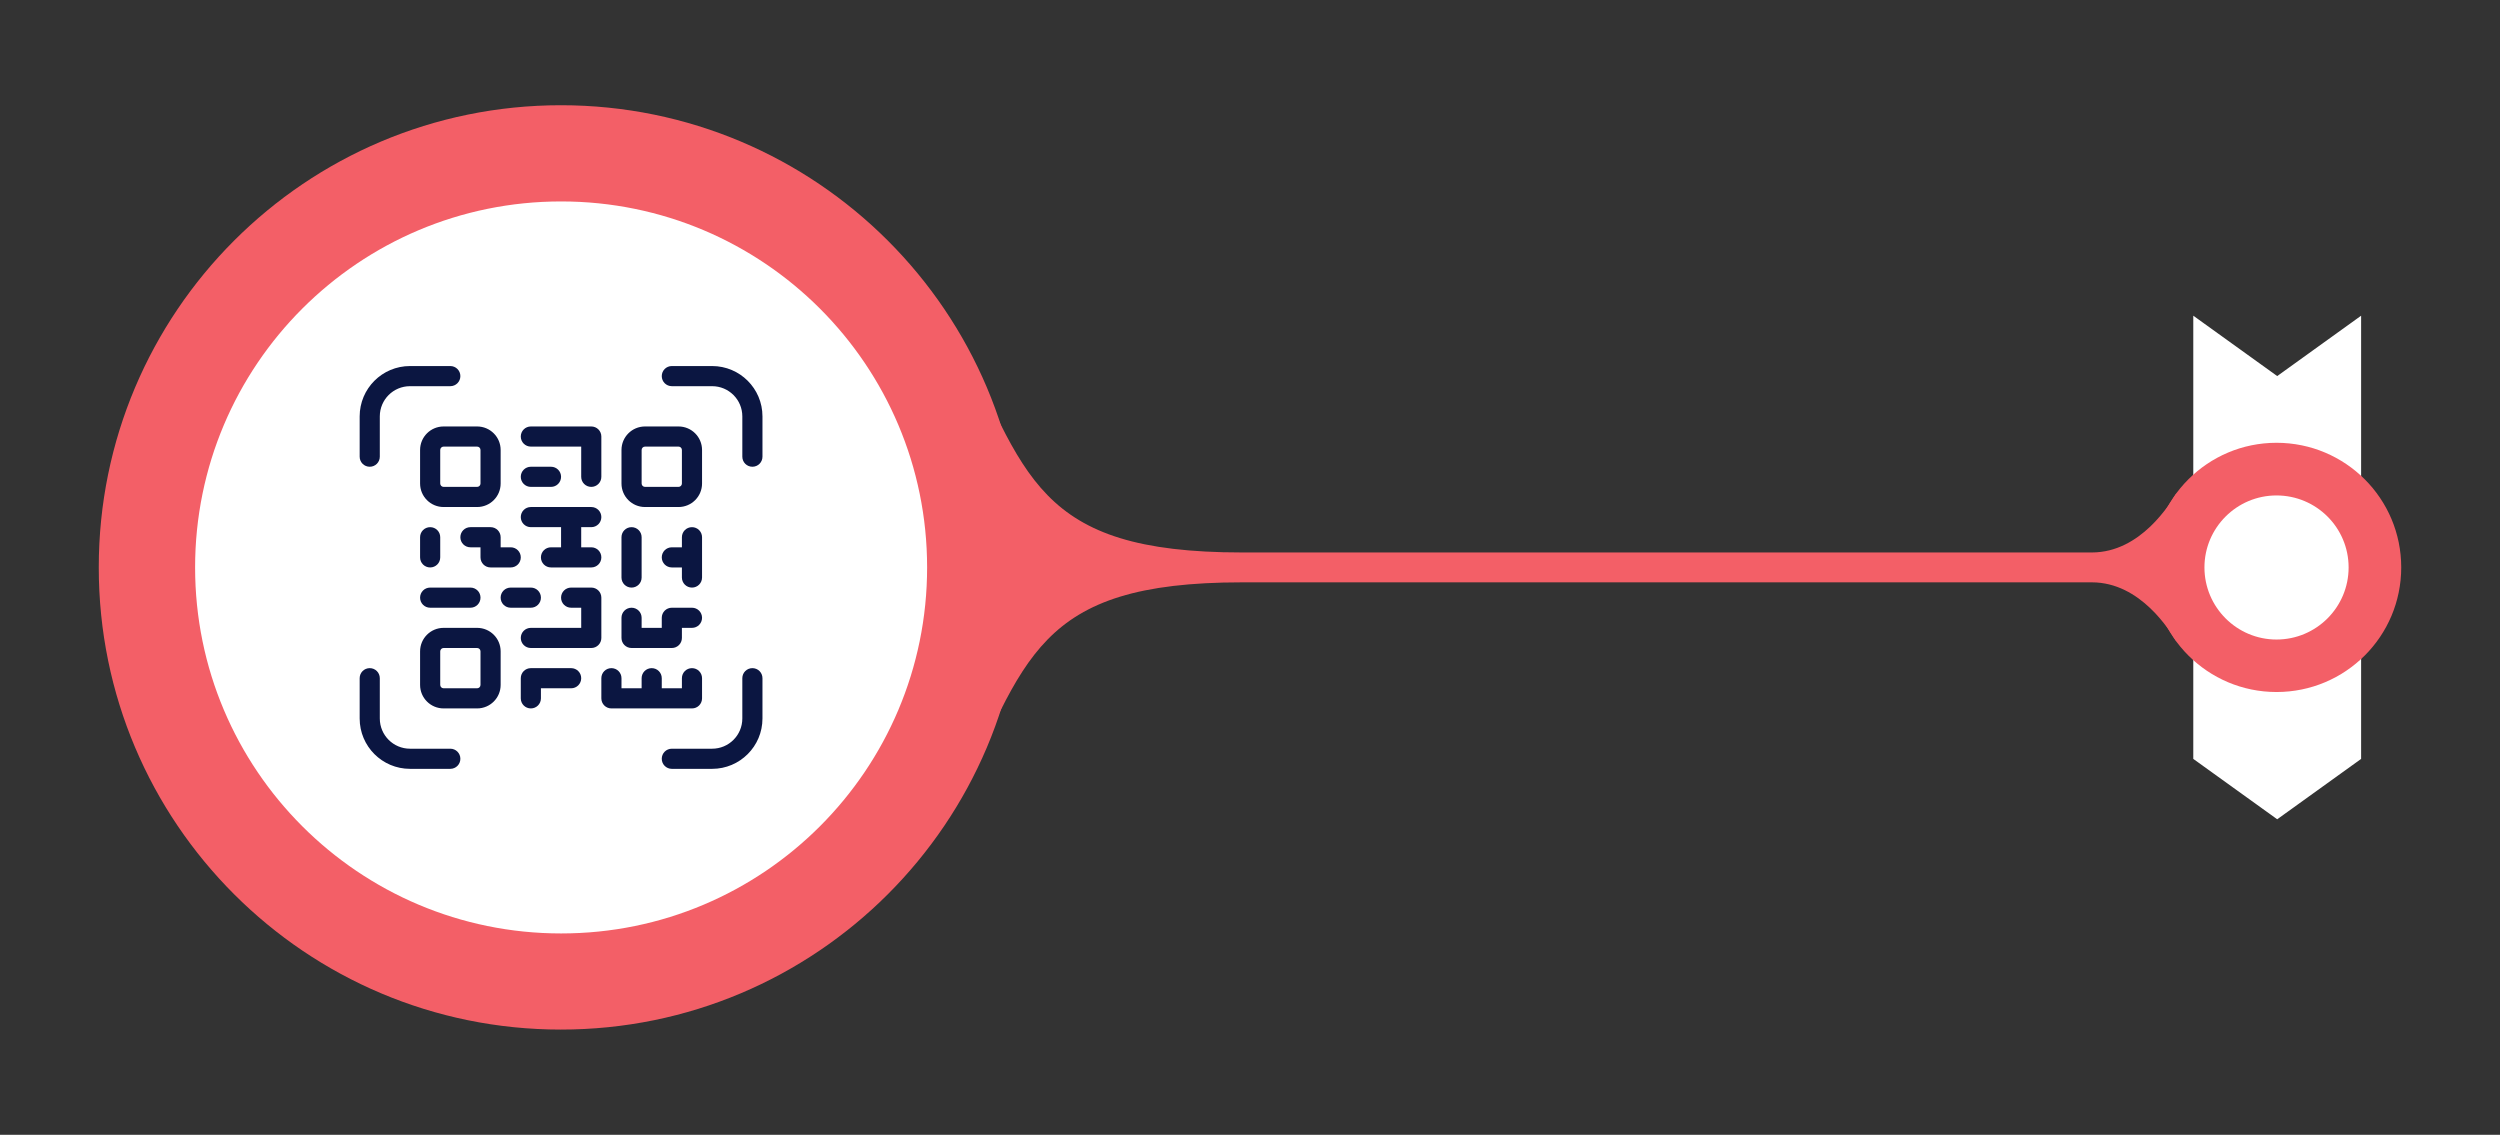 <?xml version="1.0" encoding="UTF-8"?>
<svg xmlns="http://www.w3.org/2000/svg" id="Layer_1" version="1.1" viewBox="0 0 595.83 270.46">
  <rect x="0" y="0" width="595.83" height="270.46" fill="#333333" stroke="none"/>
  <defs>
    <style>
      .st0 {
        fill: #0b1641;
      }

      .st1 {
        fill: #f35f67;
      }

      .st2 {
        fill: #fff;
      }
    </style>
  </defs>
  <polygon class="st2" points="562.73 75.24 562.73 180.87 542.73 195.26 522.73 180.87 522.73 75.24 542.73 89.63 562.73 75.24"></polygon>
  <g>
    <path class="st1" d="M498.56,138.79c-2.41,0-202.56,0-202.56,0-49.23,0-51.53,18.39-68.41,53.93,6.42-15.96,10.24-33.54,10.86-52.08.09-1.78.13-3.54.13-5.41s-.04-3.62-.13-5.41c-.62-18.54-4.45-36.12-10.86-52.08,16.89,35.53,19.19,53.93,68.41,53.93,0,0,200.14,0,202.56,0,11.67,0,18.67-11.69,20.17-14.16.17,0,.17,35.44,0,35.43-1.5-2.47-8.5-14.15-20.17-14.15Z"></path>
    <g>
      <path class="st1" d="M542.57,105.53c-16.4,0-29.7,13.3-29.7,29.7,0,16.42,13.3,29.7,29.7,29.7,16.42,0,29.72-13.27,29.72-29.7,0-16.4-13.3-29.7-29.72-29.7Z"></path>
      <path class="st2" d="M559.75,135.24c0,9.47-7.68,17.18-17.19,17.18-9.46,0-17.17-7.71-17.17-17.18,0-9.46,7.7-17.16,17.17-17.16,9.51,0,17.19,7.69,17.19,17.16Z"></path>
    </g>
    <g>
      <path class="st1" d="M133.67,245.38c60.86.02,110.2-49.29,110.2-110.14S194.53,25.08,133.68,25.08,23.52,74.43,23.54,135.24c-.02,60.85,49.33,110.14,110.13,110.14Z"></path>
      <path class="st2" d="M133.73,222.47c48.19.02,87.23-39.04,87.23-87.23s-39.03-87.23-87.23-87.23c-48.18,0-87.23,39.04-87.23,87.23s39.05,87.23,87.23,87.23Z"></path>
    </g>
  </g>
  <path class="st0" d="M153.72,106.44c-.44,0-.8.36-.8.8v8c0,.44.36.8.8.8h8c.44,0,.8-.36.8-.8v-8c0-.44-.36-.8-.8-.8h-8ZM152.92,164.04v-2.4c0-1.33,1.07-2.4,2.4-2.4s2.4,1.07,2.4,2.4v2.4h4.8v-2.4c0-1.33,1.07-2.4,2.4-2.4s2.4,1.07,2.4,2.4v4.8c0,1.33-1.07,2.4-2.4,2.4h-19.2c-1.33,0-2.4-1.07-2.4-2.4v-4.8c0-1.33,1.07-2.4,2.4-2.4s2.4,1.07,2.4,2.4v2.4h4.8ZM138.52,130.44h2.4c1.33,0,2.4,1.07,2.4,2.4s-1.07,2.4-2.4,2.4h-9.6c-1.33,0-2.4-1.07-2.4-2.4s1.07-2.4,2.4-2.4h2.4v-4.8h-7.2c-1.33,0-2.4-1.07-2.4-2.4s1.07-2.4,2.4-2.4h14.4c1.33,0,2.4,1.07,2.4,2.4s-1.07,2.4-2.4,2.4h-2.4v4.8ZM162.52,135.24h-2.4c-1.33,0-2.4-1.07-2.4-2.4s1.07-2.4,2.4-2.4h2.4v-2.4c0-1.33,1.07-2.4,2.4-2.4s2.4,1.07,2.4,2.4v9.6c0,1.33-1.07,2.4-2.4,2.4s-2.4-1.07-2.4-2.4v-2.4ZM138.52,144.84h-2.4c-1.33,0-2.4-1.07-2.4-2.4s1.07-2.4,2.4-2.4h4.8c1.33,0,2.4,1.07,2.4,2.4v9.6c0,1.33-1.07,2.4-2.4,2.4h-14.4c-1.33,0-2.4-1.07-2.4-2.4s1.07-2.4,2.4-2.4h12v-4.8ZM153.72,101.64h8c3.09,0,5.6,2.51,5.6,5.6v8c0,3.09-2.51,5.6-5.6,5.6h-8c-3.09,0-5.6-2.51-5.6-5.6v-8c0-3.09,2.51-5.6,5.6-5.6h0ZM105.72,101.64h8c3.09,0,5.6,2.51,5.6,5.6v8c0,3.09-2.51,5.6-5.6,5.6h-8c-3.09,0-5.6-2.51-5.6-5.6v-8c0-3.09,2.51-5.6,5.6-5.6h0ZM105.72,106.44c-.44,0-.8.36-.8.8v8c0,.44.36.8.8.8h8c.44,0,.8-.36.8-.8v-8c0-.44-.36-.8-.8-.8h-8ZM105.72,149.64h8c3.09,0,5.6,2.51,5.6,5.6v8c0,3.09-2.51,5.6-5.6,5.6h-8c-3.09,0-5.6-2.51-5.6-5.6v-8c0-3.09,2.51-5.6,5.6-5.6h0ZM105.72,154.44c-.44,0-.8.36-.8.8v8c0,.44.36.8.8.8h8c.44,0,.8-.36.8-.8v-8c0-.44-.36-.8-.8-.8h-8ZM138.52,106.44h-12c-1.33,0-2.4-1.07-2.4-2.4s1.07-2.4,2.4-2.4h14.4c1.33,0,2.4,1.07,2.4,2.4v9.6c0,1.33-1.07,2.4-2.4,2.4s-2.4-1.07-2.4-2.4v-7.2ZM126.52,116.04c-1.33,0-2.4-1.07-2.4-2.4s1.07-2.4,2.4-2.4h4.8c1.33,0,2.4,1.07,2.4,2.4s-1.07,2.4-2.4,2.4h-4.8ZM102.52,144.84c-1.33,0-2.4-1.07-2.4-2.4s1.07-2.4,2.4-2.4h9.6c1.33,0,2.4,1.07,2.4,2.4s-1.07,2.4-2.4,2.4h-9.6ZM121.72,144.84c-1.33,0-2.4-1.07-2.4-2.4s1.07-2.4,2.4-2.4h4.8c1.33,0,2.4,1.07,2.4,2.4s-1.07,2.4-2.4,2.4h-4.8ZM128.92,164.04v2.4c0,1.33-1.07,2.4-2.4,2.4s-2.4-1.07-2.4-2.4v-4.8c0-1.33,1.07-2.4,2.4-2.4h9.6c1.33,0,2.4,1.07,2.4,2.4s-1.07,2.4-2.4,2.4h-7.2ZM119.32,130.44h2.4c1.33,0,2.4,1.07,2.4,2.4s-1.07,2.4-2.4,2.4h-4.8c-1.33,0-2.4-1.07-2.4-2.4v-2.4h-2.4c-1.33,0-2.4-1.07-2.4-2.4s1.07-2.4,2.4-2.4h4.8c1.33,0,2.4,1.07,2.4,2.4v2.4ZM100.12,128.04c0-1.33,1.07-2.4,2.4-2.4s2.4,1.07,2.4,2.4v4.8c0,1.33-1.07,2.4-2.4,2.4s-2.4-1.07-2.4-2.4v-4.8ZM148.12,128.04c0-1.33,1.07-2.4,2.4-2.4s2.4,1.07,2.4,2.4v9.6c0,1.33-1.07,2.4-2.4,2.4s-2.4-1.07-2.4-2.4v-9.6ZM157.72,149.64v-2.4c0-1.33,1.07-2.4,2.4-2.4h4.8c1.33,0,2.4,1.07,2.4,2.4s-1.07,2.4-2.4,2.4h-2.4v2.4c0,1.33-1.07,2.4-2.4,2.4h-9.6c-1.33,0-2.4-1.07-2.4-2.4v-4.8c0-1.33,1.07-2.4,2.4-2.4s2.4,1.07,2.4,2.4v2.4h4.8ZM90.52,108.84c0,1.33-1.07,2.4-2.4,2.4s-2.4-1.07-2.4-2.4v-9.6c0-6.63,5.37-12,12-12h9.6c1.33,0,2.4,1.07,2.4,2.4s-1.07,2.4-2.4,2.4h-9.6c-3.98,0-7.2,3.22-7.2,7.2v9.6ZM160.12,92.04c-1.33,0-2.4-1.07-2.4-2.4s1.07-2.4,2.4-2.4h9.6c6.63,0,12,5.37,12,12v9.6c0,1.33-1.07,2.4-2.4,2.4s-2.4-1.07-2.4-2.4v-9.6c0-3.98-3.22-7.2-7.2-7.2h-9.6ZM107.32,178.44c1.33,0,2.4,1.07,2.4,2.4s-1.07,2.4-2.4,2.4h-9.6c-6.63,0-12-5.37-12-12v-9.6c0-1.33,1.07-2.4,2.4-2.4s2.4,1.07,2.4,2.4v9.6c0,3.98,3.22,7.2,7.2,7.2h9.6ZM176.92,161.64c0-1.33,1.07-2.4,2.4-2.4s2.4,1.07,2.4,2.4v9.6c0,6.63-5.37,12-12,12h-9.6c-1.33,0-2.4-1.07-2.4-2.4s1.07-2.4,2.4-2.4h9.6c3.98,0,7.2-3.22,7.2-7.2v-9.6Z"></path>
</svg>
